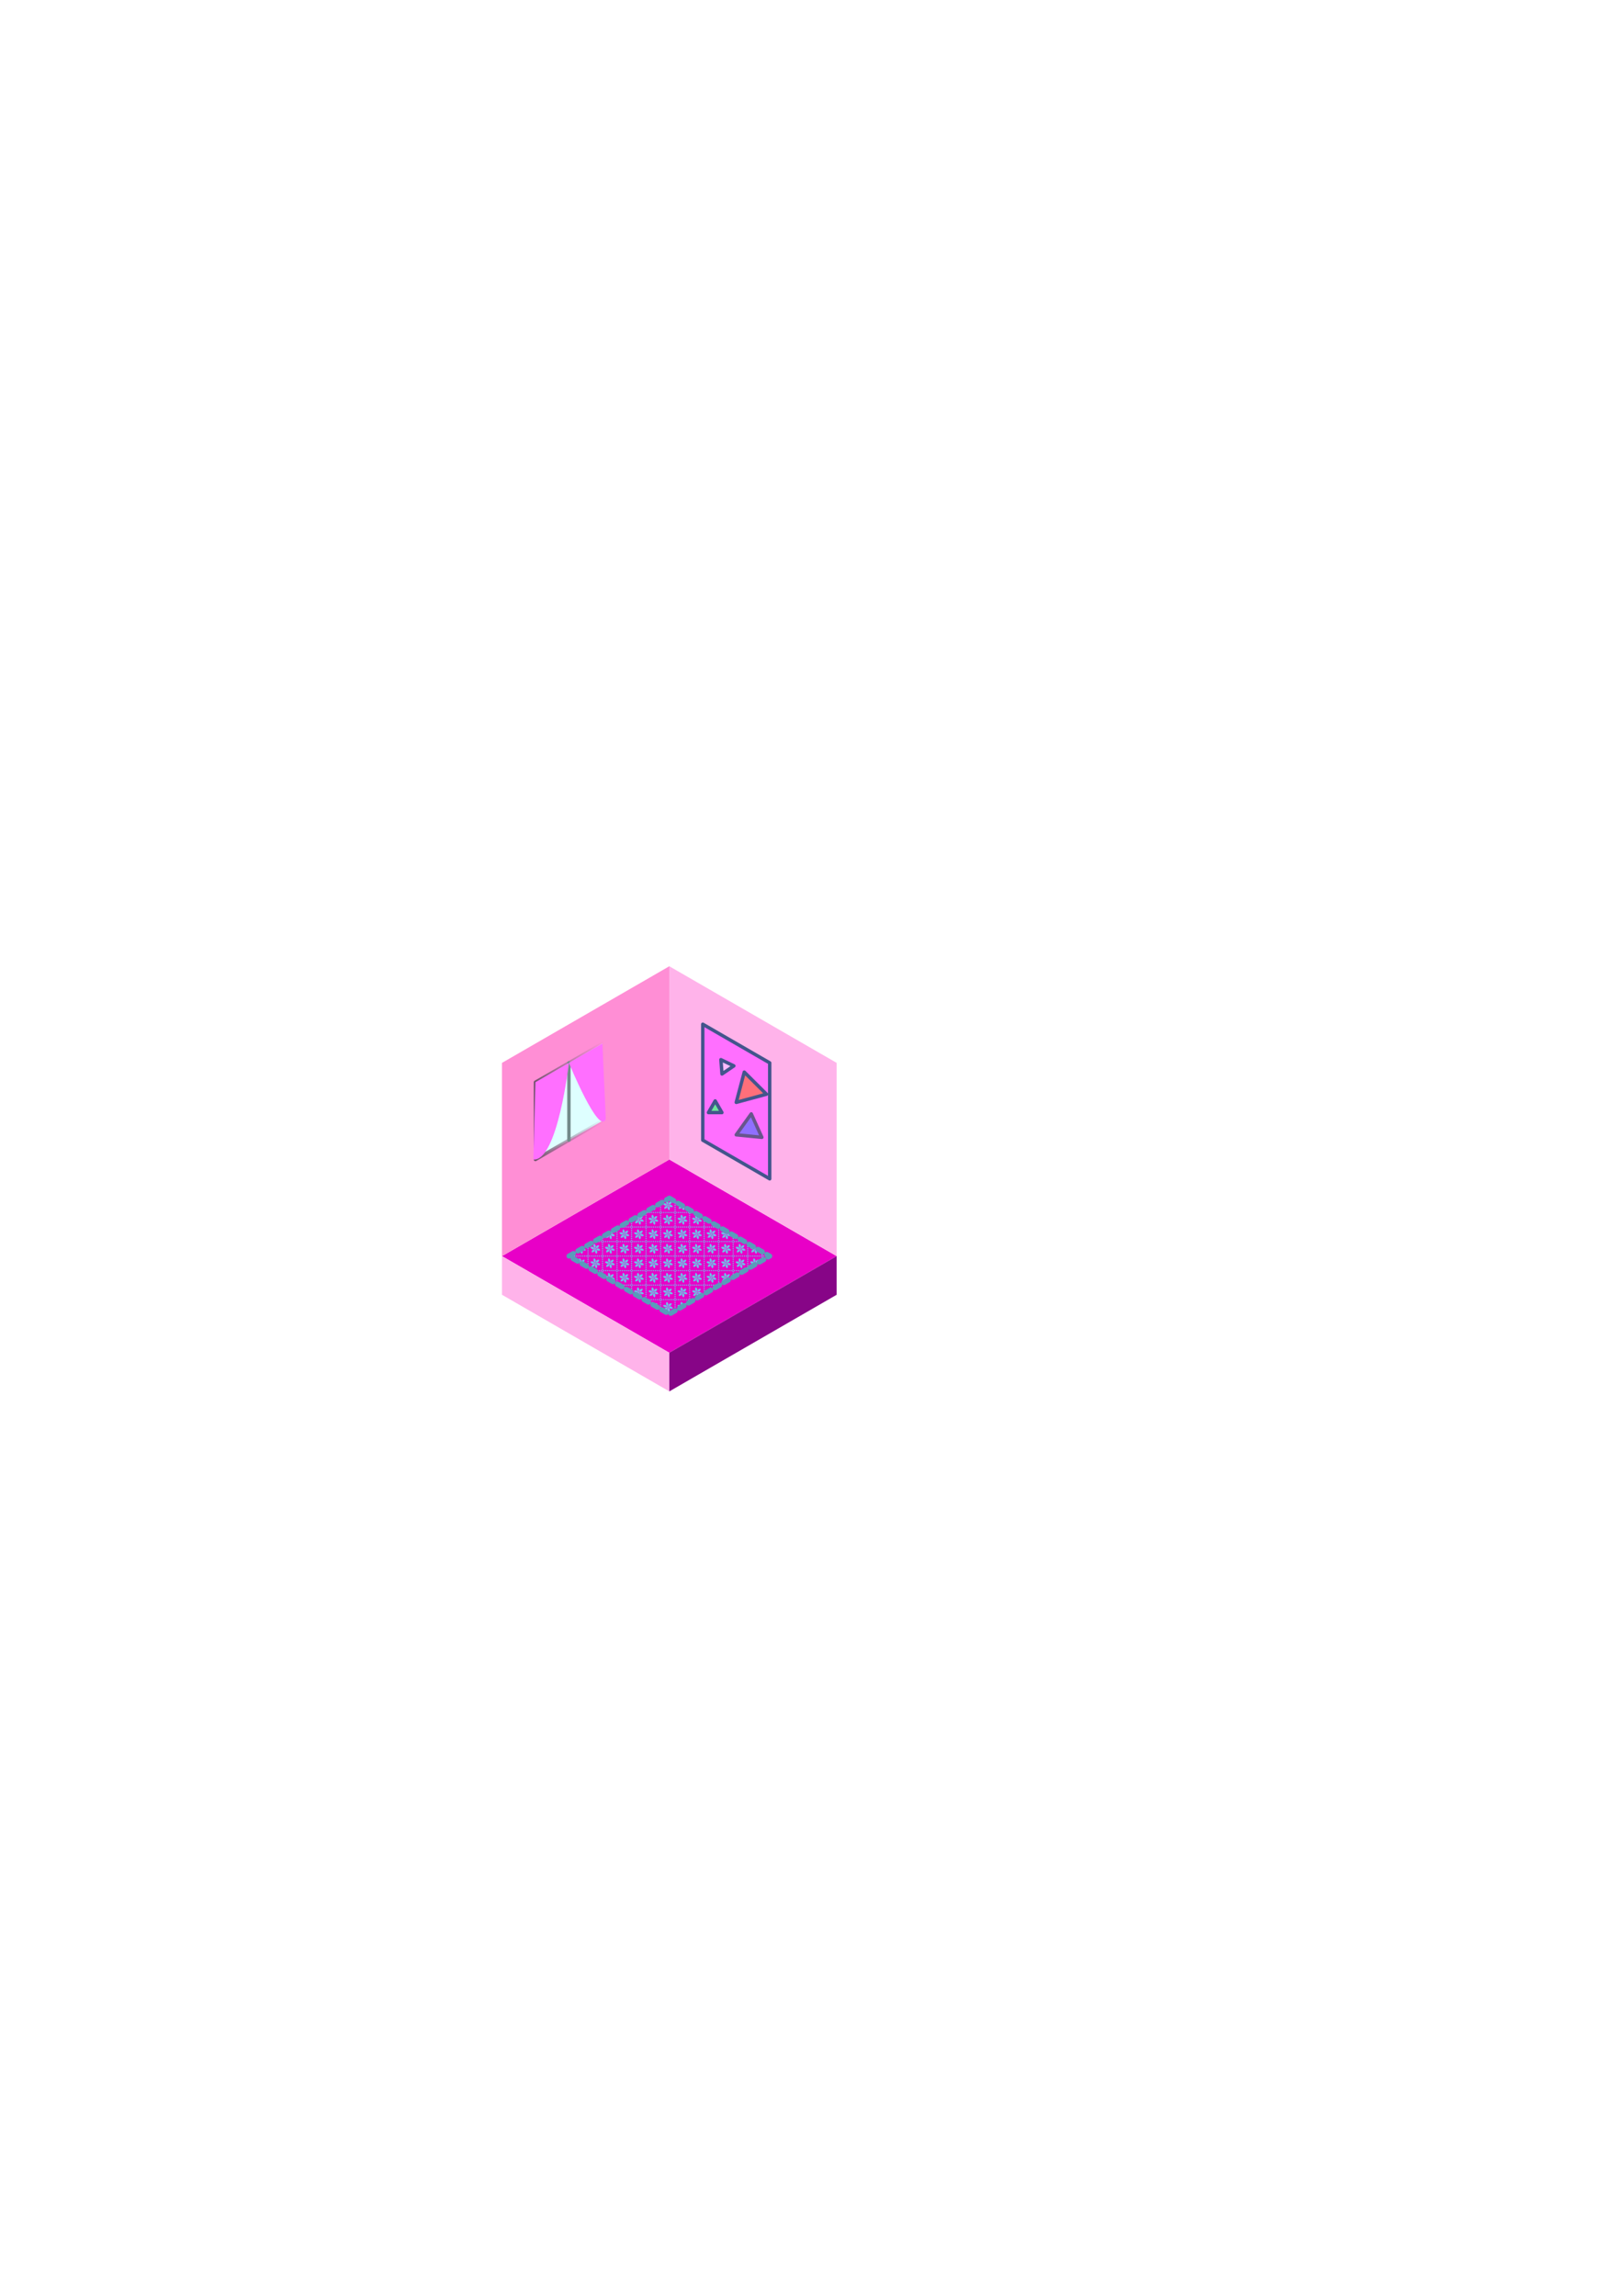 <?xml version="1.0" encoding="UTF-8" standalone="no"?>
<!-- Created with Inkscape (http://www.inkscape.org/) -->

<svg
   width="210mm"
   height="297mm"
   viewBox="0 0 793.701 1122.52"
   version="1.1"
   id="svg1"
   inkscape:version="1.4.2 (ebf0e940, 2025-05-08)"
   sodipodi:docname="rysunek.svg"
   xmlns:inkscape="http://www.inkscape.org/namespaces/inkscape"
   xmlns:sodipodi="http://sodipodi.sourceforge.net/DTD/sodipodi-0.dtd"
   xmlns:xlink="http://www.w3.org/1999/xlink"
   xmlns="http://www.w3.org/2000/svg"
   xmlns:svg="http://www.w3.org/2000/svg">
  <sodipodi:namedview
     id="namedview1"
     pagecolor="#ffffff"
     bordercolor="#999999"
     borderopacity="1"
     inkscape:showpageshadow="2"
     inkscape:pageopacity="0"
     inkscape:pagecheckerboard="0"
     inkscape:deskcolor="#d1d1d1"
     inkscape:document-units="mm"
     showgrid="true"
     inkscape:zoom="5.9295174"
     inkscape:cx="310.64923"
     inkscape:cy="556.53771"
     inkscape:window-width="1512"
     inkscape:window-height="945"
     inkscape:window-x="1920"
     inkscape:window-y="135"
     inkscape:window-maximized="0"
     inkscape:current-layer="layer1">
    <inkscape:grid
       type="axonomgrid"
       id="grid1"
       units="mm"
       originx="0"
       originy="0"
       spacingx="3.78"
       spacingy="18.898"
       empcolor="#650099"
       empopacity="0.302"
       color="#00aaff"
       opacity="0.149"
       empspacing="5"
       dotted="false"
       gridanglex="30"
       gridanglez="30"
       enabled="true"
       visible="true" />
  </sodipodi:namedview>
  <defs
     id="defs1">
    <pattern
       inkscape:collect="always"
       xlink:href="#pattern44"
       preserveAspectRatio="xMidYMid"
       id="pattern45"
       patternTransform="matrix(0.071,0.071,-0.071,0.071,0,0)"
       x="0"
       y="0" />
    <pattern
       patternUnits="userSpaceOnUse"
       width="100"
       height="100"
       id="pattern44"
       style="fill:#6fc3e8"
       inkscape:stockid="Decorative Paper"
       preserveAspectRatio="xMidYMid"
       patternTransform="scale(0.5,0.5)"
       inkscape:collect="always"
       inkscape:isstock="true"
       inkscape:label="Papier ozdobny">
      <path
         id="path43"
         style="opacity:1;fill-opacity:0.995;stroke-width:1"
         inkscape:transform-center-x="-0.022809513"
         inkscape:transform-center-y="0.17213445"
         d="m 95.498,0 c 0.234,0.656 1.332,1.004 1.734,1.65 l 0.002,0.002 c 0.043,0.011 0.08,0.02 0.123,0.031 -0.014,0.051 -0.027,0.096 -0.041,0.146 0.333,0.766 0.141,1.976 0.891,2.279 C 98.815,4.356 99.391,3.738 100,3.326 V 0 Z m 1.818,1.83 c -0.026,-0.06 -0.049,-0.124 -0.082,-0.178 -5.395,-1.432 -9.127,-1.557 -12.402,0.334 -4.33,2.5 -5.929,5.732 -7.027,9.83 4.098,1.098 9.063,1.697 12.527,-0.303 3.432,-1.982 5.522,-4.327 6.984,-9.684 z M 100,3.666 C 96.442,7.356 94.639,10.404 94.639,14 c 0,5 2,8 5,11 0.121,-0.121 0.241,-0.253 0.361,-0.377 z m 0,71.002 C 97.228,77.582 94.639,81.285 94.639,85 c 0,3.957 0.984,6.937 4.877,10.873 0.05,0.033 0.1,0.061 0.148,0.1 C 99.783,95.853 99.884,95.741 100,95.623 Z M 99.664,95.973 c -0.009,0.009 -0.016,0.018 -0.025,0.027 -0.043,-0.043 -0.081,-0.084 -0.123,-0.127 -0.222,-0.146 -0.453,-0.23 -0.711,-0.166 -0.847,0.21 -0.751,1.629 -1.312,2.297 -0.562,0.668 -1.977,0.817 -2.039,1.688 -0.008,0.111 0.011,0.212 0.045,0.309 H 100 V 96.275 C 99.889,96.166 99.777,96.063 99.664,95.973 Z M 83.5,85.529 c -1.705,-0.007 -3.402,0.307 -5.195,0.787 1.098,4.098 3.063,8.697 6.527,10.697 3.464,2 6.561,2.634 12.025,1.17 C 95.393,92.719 93.634,89.392 90.332,87.486 87.896,86.08 85.692,85.539 83.5,85.529 Z M 0.639,74 C 0.425,74.214 0.213,74.444 0,74.668 V 95.623 C 3.747,91.801 5.639,88.69 5.639,85 c 0,-5 -2,-8 -5,-11 z m 15.332,12.174 c -2.186,-0.037 -4.293,0.313 -6.025,1.312 -3.455,1.995 -5.55,4.355 -7.014,9.787 0.182,0.027 0.351,0.072 0.486,0.166 5.188,1.336 8.83,1.42 12.027,-0.426 4.33,-2.5 5.929,-5.732 7.027,-9.83 -2.049,-0.549 -4.316,-0.973 -6.502,-1.01 z M 3.418,97.439 c -0.169,-0.044 -0.325,-0.077 -0.498,-0.123 0.004,-0.015 0.008,-0.028 0.012,-0.043 C 2.344,97.185 1.58,97.342 1.039,97.123 0.659,96.969 0.33,96.601 0,96.275 V 100 H 3.018 C 3.213,99.193 4.051,98.34 3.629,97.662 3.571,97.57 3.5,97.497 3.418,97.439 Z M 0,0 V 3.326 C 0.201,3.19 0.406,3.078 0.615,3.025 c 0.009,-0.009 0.015,-0.017 0.023,-0.025 0.006,0.006 0.011,0.013 0.018,0.02 C 1.502,2.837 2.706,3.514 3.26,2.855 3.822,2.187 2.911,1.095 2.973,0.225 2.978,0.15 2.999,0.076 3.018,0 Z m 0.656,3.02 c -0.012,0.003 -0.025,9.93e-4 -0.037,0.004 -0.001,3.4e-4 -0.003,0.002 -0.004,0.002 C 0.397,3.244 0.206,3.452 0,3.666 V 24.623 C 2.874,21.668 5.639,17.839 5.639,14 5.639,10.006 4.64,7.01 0.656,3.02 Z M 8.713,0.016 C 7.185,0.013 5.469,0.267 3.42,0.816 c 1.464,5.464 3.224,8.791 6.525,10.697 4.33,2.5 7.929,2.268 12.027,1.17 C 20.875,8.586 18.909,3.986 15.445,1.986 13.28,0.736 11.259,0.02 8.713,0.016 Z m 44.547,52.84 c -0.562,0.668 -1.793,-0.043 -2.64,0.167 -0.847,0.21 -1.603,1.414 -2.412,1.086 -0.809,-0.328 -0.513,-1.718 -0.975,-2.459 -0.462,-0.741 -1.84,-1.088 -1.778,-1.959 0.062,-0.871 1.476,-1.019 2.038,-1.687 0.562,-0.668 0.466,-2.086 1.313,-2.297 0.847,-0.21 1.425,1.089 2.234,1.417 0.809,0.328 2.128,-0.202 2.59,0.539 0.462,0.741 -0.595,1.692 -0.657,2.563 -0.062,0.871 0.85,1.962 0.288,2.63 z m 6.687,8.658 c 4.33,2.5 7.928,2.268 12.026,1.17 -1.098,-4.098 -3.062,-8.696 -6.526,-10.696 -3.464,-2 -6.562,-2.634 -12.026,-1.17 1.464,5.464 3.225,8.79 6.526,10.696 z M 40.332,37.487 c -4.33,-2.5 -7.928,-2.268 -12.026,-1.17 1.098,4.098 3.062,8.696 6.526,10.696 3.464,2 6.562,2.634 12.026,1.17 -1.464,-5.464 -3.225,-8.79 -6.526,-10.696 z m 25.115,9.526 c 4.33,-2.5 5.928,-5.732 7.026,-9.83 -4.098,-1.098 -9.062,-1.696 -12.526,0.304 -3.464,2 -5.562,4.366 -7.026,9.83 5.464,1.464 9.225,1.602 12.526,-0.304 z m -30.615,4.974 c -4.33,2.5 -5.928,5.732 -7.026,9.83 4.098,1.098 9.062,1.696 12.526,-0.304 3.464,-2 5.562,-4.366 7.026,-9.83 -5.464,-1.464 -9.225,-1.602 -12.526,0.304 z m 20.807,-16.987 c 0,-5 -2,-8 -5,-11 -3,3 -6,7 -6,11 0,4 1,7 5,11 4,-4 6,-7.188 6,-11 z m -11,29 c 0,5 2,8 5,11 3,-3 6,-7 6,-11 0,-4 -1,-7 -5,-11 -4,4 -6,7.188 -6,11 z m 6.361,32 a 3,3 0 0 0 3,3 3,3 0 0 0 3,-3 3,3 0 0 0 -3,-3 3,3 0 0 0 -3,3 z M 93,54 a 3,3 0 0 0 3,3 3,3 0 0 0 3,-3 3,3 0 0 0 -3,-3 3,3 0 0 0 -3,3 z m -7,7 a 3,3 0 0 0 3,3 3,3 0 0 0 3,-3 3,3 0 0 0 -3,-3 3,3 0 0 0 -3,3 z m -7,7 a 3,3 0 0 0 3,3 3,3 0 0 0 3,-3 3,3 0 0 0 -3,-3 3,3 0 0 0 -3,3 z m -7,7 a 3,3 0 0 0 3,3 3,3 0 0 0 3,-3 3,3 0 0 0 -3,-3 3,3 0 0 0 -3,3 z m -7,7 a 3,3 0 0 0 3,3 3,3 0 0 0 3,-3 3,3 0 0 0 -3,-3 3,3 0 0 0 -3,3 z m -7,7 A 3,3 0 0 0 61,92 a 3,3 0 0 0 3,-3 3,3 0 0 0 -3,-3 3,3 0 0 0 -3,3 z m -57,-43 a 3,3 0 0 0 3,3 3,3 0 0 0 3,-3 3,3 0 0 0 -3,-3 3,3 0 0 0 -3,3 z M 43,4 a 3,3 0 0 0 3,3 3,3 0 0 0 3,-3 3,3 0 0 0 -3,-3 3,3 0 0 0 -3,3 z m -7,7 a 3,3 0 0 0 3,3 3,3 0 0 0 3,-3 3,3 0 0 0 -3,-3 3,3 0 0 0 -3,3 z m -7,7 A 3,3 0 0 0 32,21 a 3,3 0 0 0 3,-3 3,3 0 0 0 -3,-3 3,3 0 0 0 -3,3 z M 22,25 a 3,3 0 0 0 3,3 3,3 0 0 0 3,-3 3,3 0 0 0 -3,-3 3,3 0 0 0 -3,3 z m -7,7 a 3,3 0 0 0 3,3 3,3 0 0 0 3,-3 3,3 0 0 0 -3,-3 3,3 0 0 0 -3,3 z m -7,7 a 3,3 0 0 0 3,3 3,3 0 0 0 3,-3 3,3 0 0 0 -3,-3 3,3 0 0 0 -3,3 z m 91,7 a 3,3 0 0 1 -3,3 3,3 0 0 1 -3,-3 3,3 0 0 1 3,-3 3,3 0 0 1 3,3 z M 57,4 a 3,3 0 0 1 -3,3 3,3 0 0 1 -3,-3 3,3 0 0 1 3,-3 3,3 0 0 1 3,3 z m 7,7 a 3,3 0 0 1 -3,3 3,3 0 0 1 -3,-3 3,3 0 0 1 3,-3 3,3 0 0 1 3,3 z m 7,7 a 3,3 0 0 1 -3,3 3,3 0 0 1 -3,-3 3,3 0 0 1 3,-3 3,3 0 0 1 3,3 z m 7,7 a 3,3 0 0 1 -3,3 3,3 0 0 1 -3,-3 3,3 0 0 1 3,-3 3,3 0 0 1 3,3 z m 7,7 a 3,3 0 0 1 -3,3 3,3 0 0 1 -3,-3 3,3 0 0 1 3,-3 3,3 0 0 1 3,3 z m 7,7 a 3,3 0 0 1 -3,3 3,3 0 0 1 -3,-3 3,3 0 0 1 3,-3 3,3 0 0 1 3,3 z M 49,96 a 3,3 0 0 1 -3,3 3,3 0 0 1 -3,-3 3,3 0 0 1 3,-3 3,3 0 0 1 3,3 z M 7,54 a 3,3 0 0 1 -3,3 3,3 0 0 1 -3,-3 3,3 0 0 1 3,-3 3,3 0 0 1 3,3 z m 7,7 a 3,3 0 0 1 -3,3 3,3 0 0 1 -3,-3 3,3 0 0 1 3,-3 3,3 0 0 1 3,3 z M 21,68 a 3,3 0 0 1 -3,3 3,3 0 0 1 -3,-3 3,3 0 0 1 3,-3 3,3 0 0 1 3,3 z m 7,7 A 3,3 0 0 1 25,78 3,3 0 0 1 22,75 a 3,3 0 0 1 3,-3 3,3 0 0 1 3,3 z m 7,7 a 3,3 0 0 1 -3,3 3,3 0 0 1 -3,-3 3,3 0 0 1 3,-3 3,3 0 0 1 3,3 z m 7,7 A 3,3 0 0 1 39,92 a 3,3 0 0 1 -3,-3 3,3 0 0 1 3,-3 3,3 0 0 1 3,3 z" />
    </pattern>
    <linearGradient
       id="linearGradient38"
       inkscape:collect="always">
      <stop
         style="stop-color:#d6d6d6;stop-opacity:1;"
         offset="0.115"
         id="stop38" />
      <stop
         style="stop-color:#c1c1c1;stop-opacity:0;"
         offset="0.864"
         id="stop39" />
    </linearGradient>
    <linearGradient
       id="linearGradient15"
       inkscape:collect="always">
      <stop
         style="stop-color:#72536c;stop-opacity:1;"
         offset="0"
         id="stop15" />
      <stop
         style="stop-color:#8e6f8e;stop-opacity:0;"
         offset="1"
         id="stop16" />
    </linearGradient>
    <linearGradient
       inkscape:collect="always"
       xlink:href="#linearGradient15"
       id="linearGradient16"
       x1="261.02"
       y1="538.583"
       x2="295.418"
       y2="538.583"
       gradientUnits="userSpaceOnUse" />
    <linearGradient
       inkscape:collect="always"
       xlink:href="#linearGradient38"
       id="linearGradient39"
       x1="277.386"
       y1="538.583"
       x2="279.053"
       y2="538.583"
       gradientUnits="userSpaceOnUse" />
  </defs>
  <g
     inkscape:label="Warstwa 1"
     inkscape:groupmode="layer"
     id="layer1">
    <path
       style="fill:#e800c7;fill-rule:evenodd;stroke:none;stroke-width:1.667;stroke-linecap:round;stroke-linejoin:round;stroke-miterlimit:3.5;fill-opacity:1"
       d="m 245.488,614.173 81.829,-47.244 81.829,47.244 -81.829,47.244 z"
       id="path3" />
    <path
       style="fill:#ff8ed5;fill-rule:evenodd;stroke:none;stroke-width:1.667;stroke-linecap:round;stroke-linejoin:round;stroke-miterlimit:3.5;fill-opacity:1"
       d="m 245.488,614.173 v -94.488 l 81.829,-47.244 v 94.488 z"
       id="path4" />
    <path
       style="fill:#ffb3ea;fill-rule:evenodd;stroke:none;stroke-width:1.667;stroke-linecap:round;stroke-linejoin:round;stroke-miterlimit:3.5;fill-opacity:1;stroke-opacity:1"
       d="m 327.317,472.441 81.829,47.244 v 0 94.488 l -81.829,-47.244 z"
       id="path5" />
    <path
       style="fill:#870587;fill-opacity:1;fill-rule:evenodd;stroke:none;stroke-width:1.667;stroke-linecap:round;stroke-linejoin:round;stroke-miterlimit:3.5"
       d="m 327.317,661.417 v 18.898 l 81.829,-47.244 v -18.898 z"
       id="path6" />
    <path
       style="fill:#ffb3ea;fill-opacity:1;fill-rule:evenodd;stroke:none;stroke-width:1.667;stroke-linecap:round;stroke-linejoin:round;stroke-miterlimit:3.5"
       d="m 245.488,614.173 v 18.898 l 81.829,47.244 v -18.898 z"
       id="path7" />
    <path
       style="fill:#deffff;fill-opacity:1;fill-rule:evenodd;stroke:url(#linearGradient16);stroke-width:1.667;stroke-linecap:round;stroke-linejoin:round;stroke-miterlimit:3.5"
       d="m 261.853,529.134 v 37.795 l 32.732,-18.898 v -37.795 z"
       id="path8" />
    <path
       style="fill:url(#linearGradient39);fill-opacity:1;fill-rule:evenodd;stroke:#748c8c;stroke-width:1.667;stroke-linecap:round;stroke-linejoin:round;stroke-miterlimit:3.5;stroke-opacity:1"
       d="m 278.219,557.48 v -37.795 0"
       id="path9" />
    <path
       style="fill:#554400;fill-opacity:1;fill-rule:evenodd;stroke:none;stroke-width:1.667;stroke-linecap:round;stroke-linejoin:round;stroke-miterlimit:3.5"
       d="M 294.585,529.134 261.853,548.032"
       id="path10" />
    <path
       style="fill:url(#pattern45);fill-opacity:1;fill-rule:evenodd;stroke:#599bba;stroke-width:2.502;stroke-linecap:round;stroke-linejoin:round;stroke-miterlimit:3.5;stroke-opacity:1;stroke-dasharray:2.502,2.502;stroke-dashoffset:0"
       d="m 327.317,585.827 49.097,28.346 -49.097,28.346 -49.097,-28.346 z"
       id="path11" />
    <path
       style="fill:#ff6fff;fill-opacity:1;fill-rule:evenodd;stroke:none;stroke-width:1.718;stroke-linecap:round;stroke-linejoin:round;stroke-miterlimit:3.5;stroke-opacity:1"
       d="m 278.219,519.685 c 0,0 -5.489,48.221 -17.391,47.244 -10e-6,0 1.025,-37.795 1.025,-37.795 z"
       id="path16"
       sodipodi:nodetypes="cscc" />
    <path
       style="fill:#ff6fff;fill-opacity:1;fill-rule:evenodd;stroke:none;stroke-width:1.113;stroke-linecap:round;stroke-linejoin:round;stroke-miterlimit:3.5;stroke-opacity:1"
       d="m 278.219,519.685 c 0,0 14.783,36.037 18.037,27.382 l -1.671,-36.831 z"
       id="path32"
       sodipodi:nodetypes="cscc" />
    <path
       style="fill:#ff6fff;fill-opacity:1;fill-rule:evenodd;stroke:#43558c;stroke-width:1.667;stroke-linecap:round;stroke-linejoin:round;stroke-miterlimit:3.5;stroke-opacity:1"
       d="m 343.683,500.787 v 56.693 l 32.732,18.898 v -56.693 z"
       id="path33" />
    <path
       sodipodi:type="star"
       style="fill:#ffbbff;fill-opacity:1;fill-rule:evenodd;stroke:#43558c;stroke-width:1.667;stroke-linecap:round;stroke-linejoin:round;stroke-miterlimit:3.5;stroke-opacity:1"
       id="path34"
       inkscape:flatsided="true"
       sodipodi:sides="3"
       sodipodi:cx="354.83496"
       sodipodi:cy="521.45898"
       sodipodi:r1="4.051382"
       sodipodi:r2="2.025691"
       sodipodi:arg1="2.0192352"
       sodipodi:arg2="3.0664327"
       inkscape:rounded="0"
       inkscape:randomized="0"
       d="m 353.078,525.11 -0.527,-6.997 6.323,3.042 z"
       inkscape:transform-center-x="-0.87825715"
       inkscape:transform-center-y="0.15210746" />
    <path
       sodipodi:type="star"
       style="fill:#ff6f7a;fill-opacity:1;fill-rule:evenodd;stroke:#43558c;stroke-width:1.667;stroke-linecap:round;stroke-linejoin:round;stroke-miterlimit:3.5;stroke-opacity:1"
       id="path35"
       inkscape:flatsided="true"
       sodipodi:sides="3"
       sodipodi:cx="366.2854"
       sodipodi:cy="532.73482"
       sodipodi:r1="8.8392575"
       sodipodi:r2="4.4196288"
       sodipodi:arg1="2.3540758"
       sodipodi:arg2="3.4012733"
       inkscape:rounded="0"
       inkscape:randomized="0"
       d="m 360.048,538.998 3.931,-14.797 10.849,10.803 z"
       inkscape:transform-center-x="-1.1529265"
       inkscape:transform-center-y="-1.1348366" />
    <path
       sodipodi:type="star"
       style="fill:#6de59c;fill-opacity:1;fill-rule:evenodd;stroke:#43558c;stroke-width:1.667;stroke-linecap:round;stroke-linejoin:round;stroke-miterlimit:3.5;stroke-opacity:1"
       id="path36"
       inkscape:flatsided="true"
       sodipodi:sides="3"
       sodipodi:cx="349.74674"
       sodipodi:cy="542.08386"
       sodipodi:r1="3.8094935"
       sodipodi:r2="1.9047467"
       sodipodi:arg1="0.52359878"
       sodipodi:arg2="1.5707963"
       inkscape:rounded="0"
       inkscape:randomized="0"
       d="m 353.046,543.989 -6.598,0 3.299,-5.714 z"
       inkscape:transform-center-y="-0.95237338" />
    <path
       sodipodi:type="star"
       style="fill:#906fff;fill-opacity:1;fill-rule:evenodd;stroke:#68558c;stroke-width:1.667;stroke-linecap:round;stroke-linejoin:round;stroke-miterlimit:3.5;stroke-opacity:1"
       id="path37"
       inkscape:flatsided="true"
       sodipodi:sides="3"
       sodipodi:cx="366.67001"
       sodipodi:cy="551.85451"
       sodipodi:r1="7.2681912"
       sodipodi:r2="3.6340956"
       sodipodi:arg1="2.7166071"
       sodipodi:arg2="3.7638047"
       inkscape:rounded="0"
       inkscape:randomized="0"
       d="m 360.048,554.851 7.337,-10.23 5.19,11.469 z"
       inkscape:transform-center-x="0.3577894"
       inkscape:transform-center-y="-1.4983653" />
  </g>
</svg>
